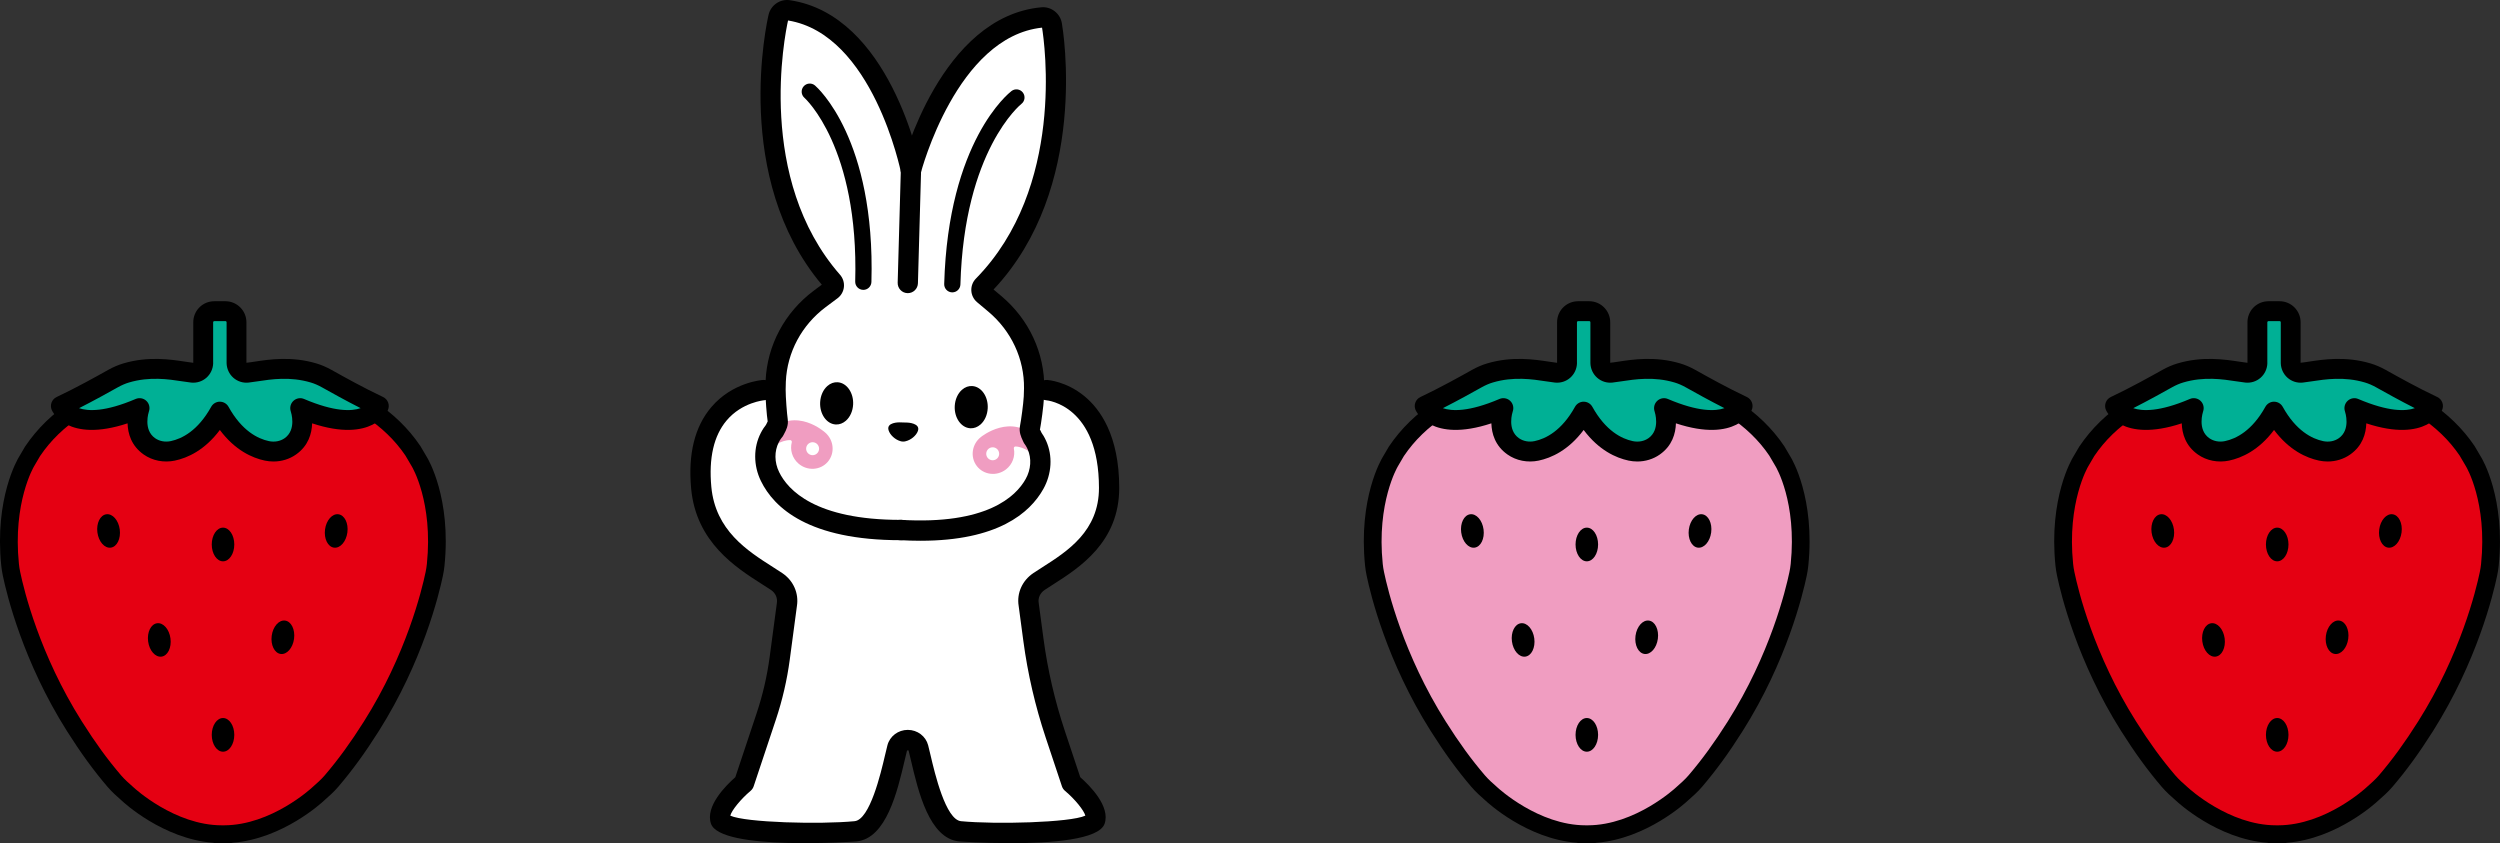<?xml version="1.0" encoding="UTF-8"?>
<svg id="_レイヤー_1" data-name="レイヤー 1" xmlns="http://www.w3.org/2000/svg" width="255" height="86" viewBox="0 0 255 86">
  <rect x="0" y="0" width="255" height="86" fill="#333333" stroke="none"/>
  <defs>
    <style>
      .cls-1 {
        fill: #fff;
      }

      .cls-2 {
        fill: #f09dc1;
      }

      .cls-3 {
        fill: #00b095;
      }

      .cls-4 {
        fill: #e50012;
      }
    </style>
  </defs>
  <g>
    <g>
      <path class="cls-4" d="M36.71,41.059l.928,.6c1.991,1.282,3.443,2.787,4.498,4.353l.644,1.096s2.346,3.823,1.663,10.502c-.032,.313-.083,.623-.147,.931-.393,1.892-2.008,8.563-6.41,15.533-1.214,1.922-2.461,3.711-4.073,5.599-.404,.473-.921,.933-1.386,1.339,0,0-4.334,4.077-9.578,4.077l-.401,.005h-.063l-.401-.005h1.507l-.401,.005h-.063l-.401-.005c-5.243,0-9.578-4.077-9.578-4.077-.465-.406-.982-.865-1.386-1.339-1.612-1.889-2.859-3.677-4.073-5.599-4.402-6.97-6.017-13.641-6.41-15.533-.064-.308-.115-.618-.147-.931-.682-6.679,1.663-10.502,1.663-10.502l.644-1.096c1.055-1.566,2.507-3.071,4.498-4.353l.928-.6h27.947Z"/>
      <path d="M23.098,86l-.352-.004-.289,.004-.484-.004c-.083,0-.163-.013-.238-.034-5.115-.399-9.13-4.121-9.307-4.288-.485-.423-1.018-.901-1.455-1.412-1.451-1.7-2.731-3.459-4.15-5.703C2.344,67.468,.691,60.647,.291,58.725c-.071-.338-.126-.68-.162-1.024-.706-6.905,1.691-10.902,1.793-11.069l.635-1.082c1.247-1.855,2.848-3.405,4.787-4.655l.927-.6c.147-.094,.316-.144,.49-.144h27.946c.174,0,.344,.051,.49,.144l.928,.6c1.938,1.249,3.539,2.799,4.757,4.608l.673,1.143c.094,.152,2.49,4.149,1.784,11.054-.035,.344-.091,.685-.161,1.023-.4,1.923-2.054,8.743-6.532,15.834-1.414,2.239-2.694,3.998-4.15,5.704-.436,.511-.971,.988-1.479,1.433-.155,.146-4.162,3.862-9.28,4.265-.077,.022-.157,.034-.241,.035l-.401,.004Zm-.474-1.818h.248c4.806-.018,8.895-3.793,8.936-3.832,.483-.423,.961-.849,1.318-1.267,1.397-1.637,2.63-3.332,3.996-5.495,4.316-6.833,5.905-13.387,6.289-15.233,.057-.276,.103-.556,.132-.838,.644-6.301-1.511-9.898-1.533-9.934l-.653-1.112c-1.051-1.557-2.476-2.935-4.207-4.05l-.706-.456H9.029l-.704,.455c-1.733,1.117-3.159,2.495-4.238,4.098l-.615,1.05c-.029,.048-2.182,3.697-1.542,9.949,.028,.282,.075,.562,.133,.839,.383,1.845,1.972,8.399,6.288,15.232,1.389,2.197,2.584,3.84,3.997,5.495,.356,.418,.834,.844,1.293,1.245,.065,.06,4.173,3.854,8.983,3.854Z"/>
    </g>
    <path d="M23.898,74.956c0,.949-.515,1.718-1.15,1.718s-1.15-.769-1.15-1.718,.515-1.718,1.15-1.718,1.15,.769,1.15,1.718Z"/>
    <path d="M23.898,55.537c0,.949-.515,1.718-1.15,1.718s-1.15-.769-1.15-1.718,.515-1.718,1.15-1.718,1.15,.769,1.15,1.718Z"/>
    <path d="M12.215,54.005c.125,.94-.284,1.771-.914,1.855-.63,.084-1.241-.61-1.366-1.55-.125-.94,.284-1.771,.914-1.855,.63-.084,1.241,.61,1.366,1.55Z"/>
    <path d="M17.389,65.121c.125,.94-.284,1.771-.914,1.855-.63,.084-1.241-.61-1.366-1.55-.125-.94,.284-1.771,.914-1.855,.63-.084,1.241,.61,1.366,1.55Z"/>
    <path d="M33.153,54.005c-.125,.94,.284,1.771,.914,1.855,.63,.084,1.241-.61,1.366-1.55s-.284-1.771-.914-1.855c-.63-.084-1.241,.61-1.366,1.55Z"/>
    <path d="M27.714,64.849c-.125,.94,.284,1.771,.914,1.855,.63,.084,1.241-.61,1.366-1.55,.125-.94-.284-1.771-.914-1.855-.63-.084-1.241,.61-1.366,1.55Z"/>
    <g>
      <path class="cls-3" d="M38.642,41.413s-1.336,3.07-8.026,.216c0,0,.894,2.562-1,3.897-.693,.488-1.569,.637-2.397,.461-1.231-.261-3.209-1.14-4.794-3.999-1.586,2.859-3.564,3.738-4.794,3.999-.828,.176-1.704,.027-2.397-.461-1.894-1.335-1-3.897-1-3.897-6.69,2.854-8.026-.216-8.026-.216,2.182-1.029,4.468-2.321,5.31-2.792,.43-.24,.881-.441,1.353-.581,2.832-.842,5.353-.176,6.738-.025,.593,.064,1.11-.398,1.122-.993l-.003-.021v-4.126c0-.588,.447-1.072,1.018-1.128,.038-.004,.077-.006,.117-.006h1.13c.624,0,1.131,.508,1.131,1.134v4.148c.012,.596,.525,1.058,1.119,.994,1.385-.15,3.906-.816,6.738,.026,.472,.14,.923,.341,1.353,.581,.842,.47,3.128,1.763,5.31,2.792"/>
      <path d="M27.891,47.073c-.293,0-.587-.031-.881-.092-1.286-.274-3.033-1.05-4.585-3.124-1.551,2.074-3.298,2.85-4.585,3.124-1.125,.237-2.289,.011-3.19-.625-1.261-.888-1.609-2.139-1.639-3.176-6.162,2.039-7.665-1.209-7.732-1.36-.219-.504,.002-1.091,.497-1.325,2.007-.946,4.149-2.144,5.063-2.656l.185-.104c.522-.292,1.046-.516,1.558-.667,2.539-.755,4.818-.405,6.325-.176,.301,.047,.572,.088,.807,.114v-4.132c0-1.11,.83-2.029,1.932-2.138,.068-.007,.141-.011,.216-.011h1.13c1.182,0,2.144,.965,2.144,2.149v4.126c.234-.02,.507-.061,.811-.108,1.505-.231,3.783-.578,6.321,.176,.511,.152,1.035,.376,1.557,.667l.207,.116c.99,.553,3.049,1.705,5.041,2.644,.495,.234,.716,.821,.497,1.325-.066,.151-1.567,3.4-7.733,1.36-.03,1.037-.379,2.289-1.639,3.177-.666,.47-1.475,.717-2.308,.717Zm-5.466-6.1c.368,0,.706,.199,.885,.521,1.363,2.459,2.993,3.261,4.119,3.5,.582,.123,1.163,.013,1.604-.298,1.236-.87,.651-2.661,.626-2.736-.128-.379-.023-.8,.27-1.072,.294-.273,.718-.351,1.084-.192,3.116,1.328,4.85,1.258,5.77,.936-1.546-.783-2.962-1.575-3.737-2.009l-.205-.114c-.391-.219-.778-.386-1.147-.495-2.104-.625-4.034-.33-5.442-.115-.336,.051-.638,.096-.901,.125-.559,.061-1.126-.118-1.55-.493-.426-.376-.677-.919-.689-1.49v-4.168c0-.065-.053-.119-.119-.119h-1.13c-.069,.006-.123,.052-.123,.119v4.082c.002,.031,.003,.062,.003,.088-.013,.57-.265,1.112-.691,1.488-.425,.374-.987,.552-1.552,.493-.262-.029-.563-.074-.897-.125-1.408-.216-3.339-.512-5.445,.115-.37,.109-.756,.276-1.148,.495l-.183,.102c-.72,.403-2.183,1.221-3.765,2.023,.915,.316,2.651,.394,5.776-.939,.369-.158,.797-.082,1.088,.193,.293,.275,.395,.697,.263,1.076-.023,.07-.608,1.861,.627,2.73,.443,.313,1.03,.421,1.605,.299,1.126-.239,2.756-1.041,4.119-3.5,.179-.322,.517-.521,.885-.521Z"/>
    </g>
  </g>
  <g>
    <g>
      <path class="cls-2" d="M175.818,41.059l.928,.6c1.991,1.282,3.443,2.787,4.498,4.353l.644,1.096s2.346,3.823,1.663,10.502c-.032,.313-.083,.623-.147,.931-.393,1.892-2.008,8.563-6.41,15.533-1.214,1.922-2.461,3.711-4.073,5.599-.404,.473-.921,.933-1.386,1.339,0,0-4.334,4.077-9.578,4.077l-.401,.005h-.063l-.401-.005h1.507l-.401,.005h-.063l-.401-.005c-5.243,0-9.578-4.077-9.578-4.077-.465-.406-.982-.865-1.386-1.339-1.612-1.889-2.859-3.677-4.073-5.599-4.402-6.97-6.017-13.641-6.41-15.533-.064-.308-.115-.618-.147-.931-.682-6.679,1.663-10.502,1.663-10.502l.644-1.096c1.055-1.566,2.507-3.071,4.498-4.353l.928-.6h27.946Z"/>
      <path d="M162.207,86l-.352-.004-.289,.004-.484-.004c-.083,0-.163-.013-.239-.034-5.115-.399-9.13-4.121-9.307-4.288-.485-.423-1.018-.901-1.455-1.412-1.451-1.7-2.731-3.459-4.15-5.703-4.478-7.091-6.132-13.911-6.531-15.833-.071-.338-.126-.68-.162-1.024-.706-6.905,1.691-10.902,1.793-11.069l.635-1.082c1.247-1.855,2.848-3.405,4.787-4.655l.927-.6c.147-.094,.316-.144,.49-.144h27.946c.174,0,.344,.051,.49,.144l.928,.6c1.938,1.249,3.538,2.799,4.757,4.608l.673,1.143c.094,.152,2.49,4.149,1.784,11.054-.035,.344-.091,.685-.161,1.023-.4,1.923-2.054,8.743-6.532,15.834-1.414,2.239-2.694,3.998-4.15,5.704-.436,.511-.971,.988-1.48,1.433-.155,.146-4.162,3.862-9.28,4.265-.077,.022-.157,.034-.241,.035l-.401,.004Zm-.474-1.818h.248c4.806-.018,8.895-3.793,8.936-3.832,.483-.423,.961-.849,1.318-1.267,1.397-1.637,2.63-3.332,3.996-5.495,4.316-6.833,5.905-13.387,6.289-15.233,.057-.276,.103-.556,.132-.838,.644-6.301-1.511-9.898-1.533-9.934l-.653-1.112c-1.051-1.557-2.476-2.935-4.207-4.05l-.706-.456h-27.414l-.704,.455c-1.733,1.117-3.159,2.495-4.238,4.098l-.615,1.05c-.029,.048-2.182,3.697-1.542,9.949,.028,.282,.075,.562,.133,.839,.383,1.845,1.972,8.399,6.288,15.232,1.389,2.197,2.584,3.84,3.997,5.495,.356,.418,.834,.844,1.293,1.245,.065,.06,4.173,3.854,8.983,3.854Z"/>
    </g>
    <path d="M163.006,74.956c0,.949-.515,1.718-1.15,1.718s-1.15-.769-1.15-1.718,.515-1.718,1.15-1.718,1.15,.769,1.15,1.718Z"/>
    <ellipse cx="161.856" cy="55.537" rx="1.15" ry="1.718"/>
    <path d="M151.323,54.005c.125,.94-.284,1.771-.914,1.855-.63,.084-1.241-.61-1.366-1.55s.284-1.771,.914-1.855c.63-.084,1.241,.61,1.366,1.55Z"/>
    <path d="M156.497,65.121c.125,.94-.284,1.771-.914,1.855-.63,.084-1.241-.61-1.366-1.55-.125-.94,.284-1.771,.914-1.855,.63-.084,1.241,.61,1.366,1.55Z"/>
    <path d="M172.261,54.005c-.125,.94,.284,1.771,.914,1.855,.63,.084,1.241-.61,1.366-1.55,.125-.94-.284-1.771-.914-1.855-.63-.084-1.241,.61-1.366,1.55Z"/>
    <path d="M166.822,64.849c-.125,.94,.284,1.771,.914,1.855,.63,.084,1.241-.61,1.366-1.55,.125-.94-.284-1.771-.914-1.855-.63-.084-1.241,.61-1.366,1.55Z"/>
    <g>
      <path class="cls-3" d="M177.751,41.413s-1.336,3.07-8.026,.216c0,0,.894,2.562-1,3.897-.693,.488-1.569,.637-2.397,.461-1.231-.261-3.209-1.14-4.794-3.999-1.586,2.859-3.564,3.738-4.794,3.999-.828,.176-1.704,.027-2.397-.461-1.894-1.335-1-3.897-1-3.897-6.69,2.854-8.026-.216-8.026-.216,2.182-1.029,4.468-2.321,5.31-2.792,.43-.24,.881-.441,1.353-.581,2.832-.842,5.353-.176,6.738-.025,.593,.064,1.11-.398,1.122-.993l-.003-.021v-4.126c0-.588,.447-1.072,1.018-1.128,.038-.004,.077-.006,.117-.006h1.13c.625,0,1.131,.508,1.131,1.134v4.148c.012,.596,.525,1.058,1.119,.994,1.385-.15,3.906-.816,6.738,.026,.472,.14,.923,.341,1.353,.581,.842,.47,3.128,1.763,5.31,2.792"/>
      <path d="M166.999,47.073c-.293,0-.587-.031-.881-.092-1.286-.274-3.033-1.05-4.585-3.124-1.551,2.074-3.298,2.85-4.585,3.124-1.125,.237-2.289,.011-3.19-.625-1.261-.888-1.609-2.139-1.639-3.176-6.162,2.039-7.664-1.209-7.732-1.36-.218-.504,.002-1.091,.497-1.325,2.007-.946,4.149-2.144,5.063-2.656l.185-.104c.522-.292,1.046-.516,1.558-.667,2.539-.755,4.818-.405,6.325-.176,.301,.047,.572,.088,.807,.114v-4.132c0-1.11,.831-2.029,1.932-2.138,.068-.007,.141-.011,.216-.011h1.13c1.182,0,2.143,.965,2.143,2.149v4.126c.234-.02,.507-.061,.811-.108,1.505-.231,3.783-.578,6.321,.176,.511,.152,1.035,.376,1.557,.667l.207,.116c.99,.553,3.049,1.705,5.041,2.644,.495,.234,.716,.821,.497,1.325-.066,.151-1.567,3.4-7.733,1.36-.03,1.037-.379,2.289-1.639,3.177-.666,.47-1.475,.717-2.308,.717Zm-5.465-6.1c.368,0,.706,.199,.885,.521,1.363,2.459,2.993,3.261,4.119,3.5,.582,.123,1.163,.013,1.604-.298,1.236-.87,.651-2.661,.626-2.736-.128-.379-.023-.8,.27-1.072,.294-.273,.718-.351,1.084-.192,3.116,1.328,4.85,1.258,5.77,.936-1.546-.783-2.962-1.575-3.737-2.009l-.205-.114c-.391-.219-.778-.386-1.147-.495-2.104-.625-4.034-.33-5.442-.115-.336,.051-.638,.096-.901,.125-.559,.061-1.126-.118-1.55-.493-.426-.376-.677-.919-.689-1.49v-4.168c0-.065-.053-.119-.119-.119h-1.13c-.069,.006-.123,.052-.123,.119v4.082c.002,.031,.003,.062,.003,.088-.013,.57-.265,1.112-.691,1.488-.425,.374-.987,.552-1.552,.493-.262-.029-.563-.074-.897-.125-1.408-.216-3.339-.512-5.445,.115-.37,.109-.756,.276-1.148,.495l-.183,.102c-.72,.403-2.183,1.221-3.765,2.023,.914,.316,2.651,.394,5.776-.939,.369-.158,.797-.082,1.089,.193,.293,.275,.395,.697,.263,1.076-.023,.07-.608,1.861,.627,2.73,.443,.313,1.03,.421,1.605,.299,1.126-.239,2.756-1.041,4.119-3.5,.179-.322,.517-.521,.885-.521Z"/>
    </g>
  </g>
  <g>
    <g>
      <path class="cls-4" d="M246.237,41.059l.928,.6c1.991,1.282,3.443,2.787,4.498,4.353l.644,1.096s2.346,3.823,1.663,10.502c-.032,.313-.083,.623-.147,.931-.393,1.892-2.008,8.563-6.41,15.533-1.214,1.922-2.461,3.711-4.073,5.599-.404,.473-.921,.933-1.386,1.339,0,0-4.334,4.077-9.578,4.077l-.401,.005h-.063l-.401-.005h1.507l-.401,.005h-.063l-.401-.005c-5.243,0-9.578-4.077-9.578-4.077-.465-.406-.982-.865-1.386-1.339-1.612-1.889-2.859-3.677-4.073-5.599-4.402-6.97-6.017-13.641-6.41-15.533-.064-.308-.115-.618-.147-.931-.683-6.679,1.663-10.502,1.663-10.502l.644-1.096c1.055-1.566,2.507-3.071,4.498-4.353l.928-.6h27.947Z"/>
      <path d="M232.626,86l-.352-.004-.289,.004-.484-.004c-.083,0-.163-.013-.238-.034-5.115-.399-9.13-4.121-9.307-4.288-.485-.423-1.018-.901-1.455-1.412-1.451-1.7-2.731-3.459-4.15-5.703-4.478-7.091-6.132-13.911-6.531-15.833-.071-.338-.126-.68-.162-1.024-.706-6.905,1.691-10.902,1.793-11.069l.635-1.082c1.247-1.855,2.848-3.405,4.787-4.655l.927-.6c.147-.094,.316-.144,.49-.144h27.946c.174,0,.344,.051,.49,.144l.928,.6c1.938,1.249,3.538,2.799,4.757,4.608l.673,1.143c.094,.152,2.49,4.149,1.784,11.054-.035,.344-.091,.685-.161,1.023-.4,1.923-2.054,8.743-6.532,15.834-1.414,2.239-2.694,3.998-4.15,5.704-.436,.511-.971,.988-1.479,1.433-.155,.146-4.162,3.862-9.28,4.265-.077,.022-.157,.034-.241,.035l-.401,.004Zm-.474-1.818h.248c4.806-.018,8.895-3.793,8.936-3.832,.483-.423,.961-.849,1.318-1.267,1.397-1.637,2.63-3.332,3.996-5.495,4.316-6.833,5.905-13.387,6.289-15.233,.057-.276,.103-.556,.132-.838,.644-6.301-1.511-9.898-1.533-9.934l-.653-1.112c-1.051-1.557-2.476-2.935-4.207-4.05l-.706-.456h-27.414l-.704,.455c-1.733,1.117-3.159,2.495-4.238,4.098l-.615,1.05c-.029,.048-2.182,3.697-1.542,9.949,.028,.282,.075,.562,.133,.839,.383,1.845,1.972,8.399,6.288,15.232,1.389,2.197,2.584,3.84,3.997,5.495,.356,.418,.834,.844,1.293,1.245,.065,.06,4.173,3.854,8.983,3.854Z"/>
    </g>
    <path d="M233.425,74.956c0,.949-.515,1.718-1.15,1.718s-1.15-.769-1.15-1.718,.515-1.718,1.15-1.718,1.15,.769,1.15,1.718Z"/>
    <path d="M233.425,55.537c0,.949-.515,1.718-1.15,1.718s-1.15-.769-1.15-1.718,.515-1.718,1.15-1.718,1.15,.769,1.15,1.718Z"/>
    <path d="M221.742,54.005c.125,.94-.284,1.771-.914,1.855-.63,.084-1.241-.61-1.366-1.55-.125-.94,.284-1.771,.914-1.855,.63-.084,1.241,.61,1.366,1.55Z"/>
    <path d="M226.916,65.121c.125,.94-.284,1.771-.914,1.855-.63,.084-1.241-.61-1.366-1.55-.125-.94,.284-1.771,.914-1.855,.63-.084,1.241,.61,1.366,1.55Z"/>
    <path d="M242.68,54.005c-.125,.94,.284,1.771,.914,1.855,.63,.084,1.241-.61,1.366-1.55s-.284-1.771-.914-1.855c-.63-.084-1.241,.61-1.366,1.55Z"/>
    <path d="M237.241,64.849c-.125,.94,.284,1.771,.914,1.855,.63,.084,1.241-.61,1.366-1.55,.125-.94-.284-1.771-.914-1.855-.63-.084-1.241,.61-1.366,1.55Z"/>
    <g>
      <path class="cls-3" d="M248.17,41.413s-1.336,3.07-8.026,.216c0,0,.894,2.562-1,3.897-.693,.488-1.569,.637-2.397,.461-1.231-.261-3.209-1.14-4.794-3.999-1.586,2.859-3.564,3.738-4.794,3.999-.828,.176-1.704,.027-2.397-.461-1.894-1.335-1-3.897-1-3.897-6.69,2.854-8.026-.216-8.026-.216,2.182-1.029,4.468-2.321,5.31-2.792,.43-.24,.881-.441,1.353-.581,2.832-.842,5.353-.176,6.738-.025,.593,.064,1.11-.398,1.122-.993l-.003-.021v-4.126c0-.588,.447-1.072,1.018-1.128,.038-.004,.077-.006,.117-.006h1.13c.624,0,1.131,.508,1.131,1.134v4.148c.012,.596,.525,1.058,1.119,.994,1.385-.15,3.906-.816,6.738,.026,.472,.14,.923,.341,1.353,.581,.842,.47,3.128,1.763,5.31,2.792"/>
      <path d="M237.418,47.073c-.293,0-.587-.031-.881-.092-1.286-.274-3.033-1.05-4.585-3.124-1.551,2.074-3.298,2.85-4.585,3.124-1.125,.237-2.289,.011-3.19-.625-1.261-.888-1.609-2.139-1.639-3.176-6.162,2.039-7.664-1.209-7.732-1.36-.219-.504,.002-1.091,.497-1.325,2.007-.946,4.149-2.144,5.063-2.656l.185-.104c.522-.292,1.046-.516,1.558-.667,2.539-.755,4.818-.405,6.325-.176,.301,.047,.572,.088,.807,.114v-4.132c0-1.11,.83-2.029,1.932-2.138,.068-.007,.141-.011,.216-.011h1.13c1.182,0,2.143,.965,2.143,2.149v4.126c.234-.02,.507-.061,.811-.108,1.505-.231,3.783-.578,6.321,.176,.511,.152,1.035,.376,1.557,.667l.207,.116c.99,.553,3.049,1.705,5.041,2.644,.495,.234,.716,.821,.497,1.325-.066,.151-1.567,3.4-7.733,1.36-.03,1.037-.379,2.289-1.639,3.177-.666,.47-1.475,.717-2.308,.717Zm-5.466-6.1c.368,0,.706,.199,.885,.521,1.363,2.459,2.993,3.261,4.119,3.5,.582,.123,1.163,.013,1.604-.298,1.236-.87,.651-2.661,.626-2.736-.128-.379-.023-.8,.27-1.072,.294-.273,.718-.351,1.084-.192,3.116,1.328,4.85,1.258,5.77,.936-1.546-.783-2.962-1.575-3.737-2.009l-.205-.114c-.391-.219-.778-.386-1.147-.495-2.104-.625-4.034-.33-5.442-.115-.336,.051-.638,.096-.901,.125-.559,.061-1.126-.118-1.55-.493-.426-.376-.677-.919-.689-1.49v-4.168c0-.065-.053-.119-.119-.119h-1.13c-.069,.006-.123,.052-.123,.119v4.082c.002,.031,.003,.062,.003,.088-.013,.57-.265,1.112-.691,1.488-.425,.374-.987,.552-1.552,.493-.262-.029-.563-.074-.897-.125-1.408-.216-3.339-.512-5.445,.115-.37,.109-.756,.276-1.148,.495l-.183,.102c-.72,.403-2.183,1.221-3.765,2.023,.915,.316,2.651,.394,5.776-.939,.369-.158,.797-.082,1.088,.193,.293,.275,.395,.697,.263,1.076-.023,.07-.608,1.861,.627,2.73,.443,.313,1.03,.421,1.605,.299,1.126-.239,2.756-1.041,4.119-3.5,.179-.322,.517-.521,.885-.521Z"/>
    </g>
  </g>
  <g>
    <path class="cls-1" d="M103.121,84.825c-2.85,0-5.171-.171-5.192-.172-2.195-.211-3.247-4.7-3.876-7.383-.092-.392-.174-.74-.247-1.025l-.058-.222-.488-.657-.664-.02c-.438,0-.837,.211-1.064,.566l-.103,.16-.047,.184c-.071,.276-.152,.623-.243,1.013-.629,2.684-1.682,7.175-3.887,7.386-.011,0-2.333,.172-5.18,.172-7.584,0-8.448-1.204-8.456-1.216-.239-.704,.625-2.101,2.161-3.452l.239-.21,2.278-6.839c.642-1.924,1.103-3.918,1.372-5.927l.736-5.508c.153-.955-.274-1.915-1.117-2.478-.288-.193-.602-.393-.932-.602-2.629-1.675-6.23-3.969-6.687-8.849-.3-3.206,.3-5.715,1.782-7.457,1.661-1.953,3.946-2.303,4.385-2.353l1.261,.247,.172-1.334c.156-3.252,1.771-6.258,4.431-8.249l1.825-1.363-.802-.954c-8.795-10.459-5.337-25.853-5.185-26.504,.082-.346,.399-.601,.755-.601,.036,0,.072,.003,.109,.008,6.665,.992,10.07,8.564,11.506,12.989l1.017,3.132,1.19-3.07c1.681-4.338,5.505-11.707,12.219-12.321h.005c.429,0,.755,.277,.819,.643,.115,.657,2.716,16.212-6.662,26.168l-.855,.908,1.747,1.465c2.357,1.979,3.752,4.739,3.927,7.772l.085,1.472,1.412-.411c.027,.006,1.556,.159,3.045,1.374,1.429,1.167,3.133,3.582,3.138,8.454,.005,4.902-3.583,7.194-6.203,8.867-.31,.197-.606,.387-.88,.57-.844,.563-1.271,1.515-1.117,2.482l.48,3.597c.437,3.27,1.19,6.523,2.238,9.668l1.667,5.005,.239,.21c1.536,1.35,2.4,2.748,2.149,3.478h0c-.006,0-.901,1.19-8.442,1.19h0Z"/>
    <g>
      <g>
        <path d="M91.728,43.081s-1.34-.02-1.095,.799c.148,.493,.678,.963,1.192,1.112,.067,.025,.139,.039,.214,.045,.02,.002,.039,.001,.059,.002,.02,0,.039,.002,.059,.001,.075-.001,.147-.012,.216-.033,.521-.12,1.077-.559,1.252-1.043,.291-.804-1.048-.86-1.048-.86l-.848-.024Z"/>
        <g>
          <path d="M99.189,39.378c-.385-.03-.752,.102-1.067,.38-.432,.38-.701,.981-.738,1.649-.065,1.184,.634,2.204,1.558,2.274,.022,.002,.043,.003,.065,.003,.359,.01,.704-.122,1.002-.383,.432-.38,.701-.981,.738-1.649,.065-1.184-.634-2.204-1.558-2.274Z"/>
          <path d="M85.461,38.991c-.385-.03-.752,.102-1.067,.38-.432,.38-.701,.981-.738,1.649-.065,1.184,.634,2.204,1.558,2.274,.022,.002,.043,.003,.065,.003,.359,.01,.704-.122,1.002-.383,.432-.38,.701-.981,.738-1.649,.065-1.184-.634-2.204-1.558-2.274Z"/>
        </g>
        <g>
          <path class="cls-2" d="M105.776,44.774c-2.576-2.77-5.714-.205-5.714-.205-.938,.724-1.129,2.053-.426,2.968s2.033,1.069,2.971,.345c.678-.523,.963-1.362,.805-2.132-.023-.11,.064-.214,.176-.209,.461,.02,.91,.218,1.265,.431,.419,.252,.968,.062,1.122-.416,.088-.273-.003-.572-.198-.782Zm-4.424,2.166c-.36,.054-.696-.195-.75-.557-.054-.361,.195-.698,.555-.752,.36-.054,.696,.195,.75,.557,.054,.361-.195,.698-.555,.752Z"/>
          <path class="cls-2" d="M78.215,44.773c.127,.486,.664,.707,1.097,.479,.366-.193,.825-.366,1.287-.359,.112,.002,.192,.11,.163,.219-.201,.76,.037,1.614,.684,2.174,.896,.776,2.232,.696,2.985-.177,.753-.874,.637-2.211-.259-2.987,0,0-2.99-2.738-5.717-.117-.206,.198-.314,.492-.241,.769Zm4.025,.861c.074-.358,.423-.588,.78-.514,.357,.074,.586,.424,.512,.782s-.423,.588-.78,.513-.586-.424-.512-.782Z"/>
        </g>
        <g>
          <path d="M91.865,55.1c-9.343,0-12.907-3.28-14.251-6.038-.774-1.584-.778-3.417-.012-4.903,.196-.383,.392-.653,.515-.804,.022-.043,.044-.085,.067-.127,.046-.086,.109-.203,.12-.246-.094-.572-.239-2.359-.234-3.246,0-.293,.008-.595,.021-.899,.16-3.623,1.947-6.968,4.904-9.181l.828-.618c-9.172-10.909-5.589-26.848-5.43-27.529,.229-.982,1.176-1.639,2.173-1.488,10.185,1.515,13.239,16.538,13.364,17.177,.11,.562-.255,1.106-.815,1.217-.557,.109-1.103-.255-1.214-.817-.027-.142-2.873-14.098-11.521-15.509-.336,1.52-3.276,16.146,5.303,25.939,.298,.339,.443,.794,.396,1.247-.047,.455-.283,.872-.648,1.146l-1.201,.897c-2.458,1.839-3.943,4.612-4.075,7.609-.011,.275-.019,.55-.019,.82-.004,.751,.131,2.455,.212,3.021,.089,.636-.173,1.121-.346,1.444-.031,.057-.061,.114-.09,.173-.046,.096-.107,.184-.179,.262h0s-.142,.163-.296,.463c-.467,.908-.455,2.044,.032,3.042,.889,1.825,3.682,4.876,12.395,4.876,.037,0,.09,.004,.111,0,.569,0,1.032,.462,1.033,1.033,.002,.572-.459,1.038-1.03,1.039h-.116Zm-7.733-25.704s0,0,0,.002c0,0,0,0,0-.002Z"/>
          <path d="M93.893,55.159c-.683,0-1.4-.021-2.155-.066-.569-.034-1.004-.525-.97-1.096,.034-.571,.508-.997,1.093-.973,8.786,.525,11.764-2.384,12.757-4.164,.543-.969,.619-2.103,.203-3.035-.141-.316-.278-.49-.279-.491-.061-.075-.119-.171-.156-.26-.025-.061-.053-.12-.081-.178-.154-.332-.388-.832-.263-1.459,.115-.576,.342-2.245,.382-3.004,.014-.27,.022-.545,.026-.824,.036-2.997-1.292-5.85-3.643-7.824l-1.147-.963c-.35-.294-.563-.724-.585-1.18-.021-.454,.149-.901,.467-1.224,9.118-9.297,6.996-24.063,6.747-25.598-8.714,.921-12.336,14.696-12.371,14.835-.141,.554-.708,.888-1.257,.747-.553-.142-.886-.706-.745-1.261,.161-.631,4.052-15.458,14.307-16.397,.987-.092,1.911,.615,2.085,1.609,.12,.688,2.81,16.801-6.965,27.178l.791,.664c2.829,2.375,4.426,5.816,4.384,9.44-.004,.308-.014,.609-.029,.904-.045,.881-.289,2.656-.419,3.305,.011-.037,.066,.083,.109,.172,.02,.044,.04,.087,.061,.132,.114,.158,.294,.438,.47,.831,.681,1.528,.573,3.357-.288,4.895-1.382,2.472-4.681,5.284-12.528,5.284Zm7.124-25.288h0s0,0,0,0Z"/>
          <path d="M92.597,29.901c-.011,0-.02,0-.03,0-.571-.015-1.02-.492-1.004-1.065l.321-11.466c.015-.562,.475-1.007,1.032-1.007,.011,0,.02,0,.03,0,.571,.015,1.02,.492,1.004,1.065l-.321,11.466c-.015,.562-.475,1.007-1.032,1.007Z"/>
          <path d="M97.135,29.822h-.024c-.456-.013-.816-.394-.803-.853,.408-14.584,6.603-19.483,6.866-19.684,.365-.28,.882-.206,1.159,.156,.276,.364,.208,.882-.153,1.16-.074,.058-5.834,4.722-6.218,18.414-.013,.449-.38,.806-.826,.806Z"/>
          <path d="M88.058,29.566h-.024c-.456-.013-.816-.394-.803-.853,.384-13.71-5.121-18.687-5.177-18.735-.343-.3-.382-.823-.084-1.168,.298-.345,.815-.387,1.162-.089,.251,.216,6.161,5.456,5.753,20.04-.013,.449-.38,.806-.826,.806Z"/>
        </g>
      </g>
      <path d="M103.119,86c-2.847,0-5.235-.171-5.291-.177-3.042-.292-4.169-5.103-4.915-8.286-.09-.381-.169-.721-.241-.997h0s-.146-.003-.154,.007c-.069,.27-.149,.609-.238,.99-.746,3.183-1.873,7.994-4.916,8.286-.136,.014-13.881,.992-14.844-1.806-.609-1.769,1.513-3.89,2.484-4.744l2.178-6.537c.619-1.856,1.063-3.778,1.322-5.711l.736-5.508c.086-.534-.147-1.039-.603-1.343-.283-.19-.589-.385-.912-.589-2.674-1.703-6.715-4.278-7.226-9.731-.331-3.534,.362-6.336,2.057-8.329,2.161-2.54,5.15-2.762,5.276-2.77,.568-.049,1.061,.396,1.098,.967,.037,.571-.395,1.064-.964,1.101-.017,.002-2.278,.194-3.857,2.072-1.305,1.55-1.827,3.827-1.553,6.766,.416,4.442,3.666,6.512,6.277,8.175,.335,.214,.654,.417,.949,.614,1.138,.759,1.714,2.051,1.503,3.37l-.731,5.481c-.276,2.062-.751,4.112-1.411,6.092l-2.269,6.81c-.061,.181-.171,.343-.317,.466-1,.84-1.934,1.997-2.067,2.528,1.561,.71,9.149,.903,12.676,.564,1.566-.151,2.681-4.907,3.1-6.698,.094-.4,.178-.755,.253-1.046,.24-.924,1.094-1.57,2.077-1.57s1.836,.646,2.076,1.571c.075,.29,.159,.645,.253,1.045,.419,1.791,1.534,6.547,3.1,6.698,3.529,.339,11.125,.147,12.68-.565-.128-.523-1.065-1.686-2.069-2.526-.147-.123-.258-.285-.318-.467l-1.658-4.976c-1.066-3.199-1.831-6.507-2.276-9.834l-.481-3.6c-.207-1.292,.369-2.584,1.507-3.344,.28-.187,.581-.38,.897-.581,2.581-1.648,5.794-3.7,5.789-8.11-.007-8.385-5.194-8.918-5.415-8.936-.566-.047-.991-.543-.949-1.111,.043-.568,.523-.993,1.096-.956,.078,.005,1.94,.147,3.766,1.638,1.625,1.328,3.564,4.03,3.569,9.364,.006,5.548-4.057,8.143-6.746,9.859-.303,.194-.593,.379-.861,.558-.456,.305-.69,.81-.608,1.317l.485,3.627c.426,3.197,1.163,6.377,2.187,9.452l1.567,4.704c.971,.854,3.093,2.975,2.484,4.744-.563,1.64-5.519,1.983-9.552,1.983Z"/>
    </g>
  </g>
</svg>